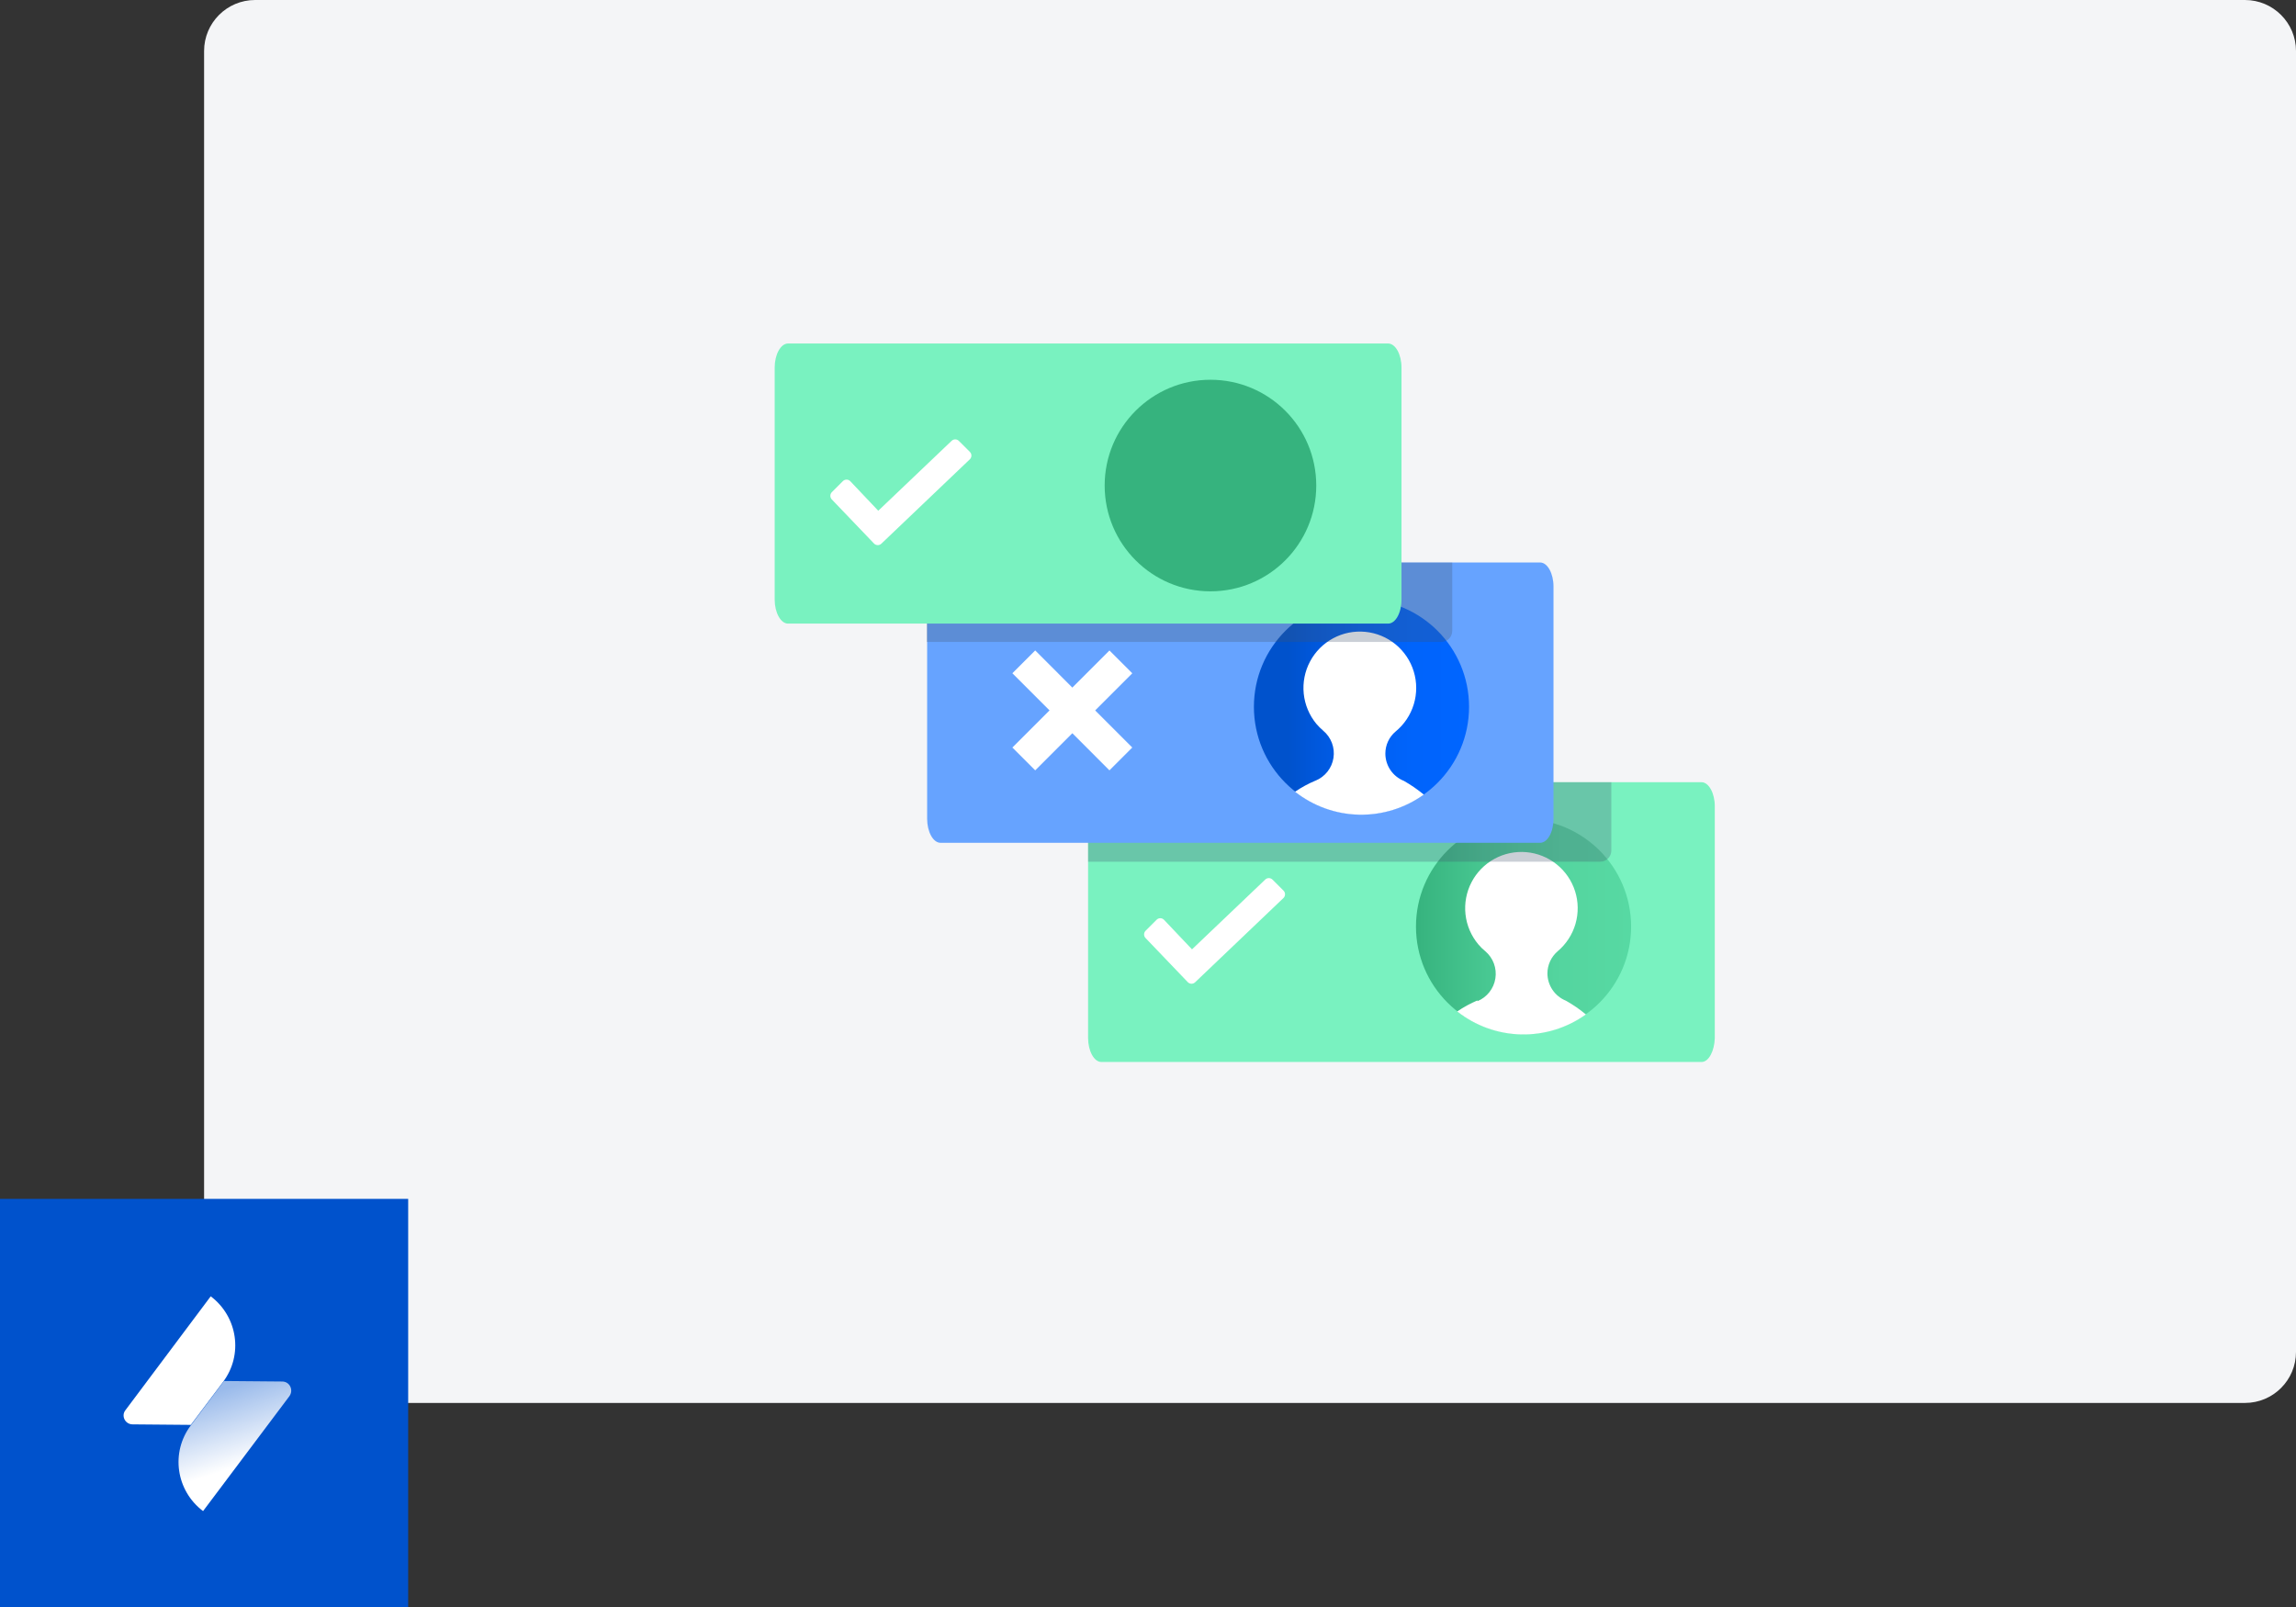 <svg width="180" height="126" viewBox="0 0 180 126" fill="none" xmlns="http://www.w3.org/2000/svg">
<rect x="0" y="0" width="180" height="126" fill="#333333" stroke="none"/>
<path d="M16 4C16 1.791 17.791 0 20 0H176C178.209 0 180 1.791 180 4V106C180 108.209 178.209 110 176 110H20C17.791 110 16 108.209 16 106V4Z" fill="#F4F5F7"/>
<g clip-path="url(#clip0)">
<path d="M86.343 61.331H133.395C133.967 61.331 134.435 62.198 134.435 63.212V81.412C134.4 82.4 133.967 83.267 133.395 83.267H86.343C85.771 83.267 85.303 82.4 85.303 81.386V63.186C85.303 62.172 85.771 61.331 86.343 61.331Z" fill="#79F2C0"/>
<path d="M93.129 77.018L89.81 73.551C89.735 73.475 89.693 73.372 89.693 73.265C89.693 73.158 89.735 73.055 89.81 72.979L90.677 72.113C90.753 72.037 90.856 71.995 90.963 71.995C91.07 71.995 91.172 72.037 91.249 72.113L93.45 74.435L99.187 68.967C99.264 68.891 99.366 68.849 99.473 68.849C99.58 68.849 99.683 68.891 99.759 68.967L100.626 69.833C100.701 69.909 100.743 70.012 100.743 70.119C100.743 70.226 100.701 70.329 100.626 70.405L93.693 77.018C93.617 77.091 93.516 77.131 93.411 77.131C93.306 77.131 93.205 77.091 93.129 77.018V77.018Z" fill="white"/>
<path d="M119.441 81.083C124.099 81.083 127.874 77.307 127.874 72.65C127.874 67.993 124.099 64.217 119.441 64.217C114.784 64.217 111.009 67.993 111.009 72.65C111.009 77.307 114.784 81.083 119.441 81.083Z" fill="url(#paint0_linear)"/>
<path d="M115.827 78.439C115.272 78.676 114.74 78.966 114.241 79.306C115.67 80.433 117.427 81.065 119.246 81.107C121.066 81.149 122.85 80.599 124.329 79.54C123.844 79.134 123.321 78.775 122.769 78.465C122.34 78.293 121.972 77.996 121.713 77.613C121.454 77.23 121.314 76.778 121.313 76.316C121.315 75.986 121.388 75.661 121.527 75.362C121.667 75.062 121.868 74.797 122.119 74.583C122.786 74.021 123.271 73.274 123.514 72.436C123.756 71.598 123.745 70.707 123.481 69.876C123.217 69.045 122.713 68.311 122.032 67.766C121.351 67.221 120.524 66.89 119.656 66.815C118.787 66.74 117.915 66.924 117.151 67.344C116.387 67.764 115.764 68.401 115.362 69.175C114.96 69.949 114.796 70.825 114.891 71.691C114.986 72.558 115.336 73.377 115.897 74.045C116.061 74.242 116.244 74.421 116.443 74.583C116.746 74.84 116.978 75.172 117.117 75.545C117.256 75.918 117.296 76.321 117.234 76.714C117.173 77.107 117.011 77.478 116.764 77.791C116.518 78.104 116.195 78.348 115.827 78.5V78.439Z" fill="white"/>
<path opacity="0.28" d="M85.303 61.331H126.323V66.696C126.323 66.926 126.231 67.146 126.069 67.309C125.906 67.471 125.686 67.563 125.456 67.563H85.303V61.331Z" fill="#42526E"/>
<path d="M73.733 44.102H120.741C121.322 44.102 121.79 44.969 121.79 45.983V64.2C121.79 65.24 121.322 66.081 120.741 66.081H73.733C73.153 66.081 72.685 65.214 72.685 64.2V46C72.65 44.943 73.118 44.102 73.733 44.102Z" fill="#66A3FF"/>
<path d="M81.157 50.998L79.367 52.787L86.977 60.4L88.767 58.611L81.157 50.998Z" fill="white"/>
<path d="M86.978 51.001L79.367 58.612L81.157 60.401L88.768 52.79L86.978 51.001Z" fill="white"/>
<path d="M106.736 63.853C111.393 63.853 115.169 60.078 115.169 55.421C115.169 50.763 111.393 46.988 106.736 46.988C102.079 46.988 98.303 50.763 98.303 55.421C98.303 60.078 102.079 63.853 106.736 63.853Z" fill="url(#paint1_linear)"/>
<path d="M103.122 61.21C102.563 61.446 102.029 61.736 101.527 62.077C102.958 63.204 104.717 63.836 106.538 63.877C108.359 63.917 110.144 63.365 111.624 62.302C111.135 61.901 110.613 61.542 110.064 61.227C109.635 61.057 109.267 60.762 109.007 60.381C108.748 59.999 108.609 59.548 108.608 59.087C108.607 58.756 108.679 58.43 108.818 58.13C108.957 57.831 109.161 57.566 109.414 57.353C110.09 56.798 110.585 56.054 110.838 55.217C111.091 54.38 111.09 53.486 110.834 52.65C110.579 51.813 110.081 51.071 109.404 50.517C108.727 49.964 107.901 49.623 107.03 49.54C106.16 49.456 105.284 49.632 104.513 50.047C103.743 50.461 103.113 51.094 102.703 51.867C102.293 52.639 102.121 53.516 102.209 54.387C102.298 55.257 102.643 56.081 103.2 56.755C103.366 56.947 103.545 57.127 103.737 57.293C104.043 57.548 104.278 57.879 104.419 58.252C104.56 58.625 104.602 59.029 104.541 59.423C104.48 59.817 104.318 60.189 104.071 60.502C103.824 60.815 103.5 61.059 103.131 61.21H103.122Z" fill="white"/>
<path opacity="0.28" d="M72.65 44.102H113.851V49.467C113.851 49.697 113.76 49.917 113.597 50.08C113.435 50.242 113.215 50.333 112.985 50.333H72.65V44.102Z" fill="#42526E"/>
<path d="M61.782 26.933H108.825C109.405 26.933 109.873 27.8 109.873 28.814V47.014C109.873 48.054 109.405 48.895 108.825 48.895H61.782C61.201 48.895 60.733 48.028 60.733 47.014V28.814C60.733 27.8 61.201 26.933 61.782 26.933Z" fill="#79F2C0"/>
<path d="M68.533 42.629L65.214 39.162C65.139 39.086 65.097 38.983 65.097 38.876C65.097 38.769 65.139 38.666 65.214 38.59L66.081 37.723C66.157 37.648 66.26 37.606 66.367 37.606C66.474 37.606 66.576 37.648 66.653 37.723L68.854 40.046L74.6 34.569C74.676 34.493 74.779 34.451 74.886 34.451C74.993 34.451 75.096 34.493 75.172 34.569L76.039 35.435C76.114 35.511 76.156 35.614 76.156 35.721C76.156 35.828 76.114 35.931 76.039 36.007L69.105 42.62C69.03 42.696 68.928 42.74 68.821 42.742C68.714 42.743 68.611 42.703 68.533 42.629V42.629Z" fill="white"/>
<path d="M94.897 46.364C99.478 46.364 103.191 42.651 103.191 38.07C103.191 33.489 99.478 29.776 94.897 29.776C90.317 29.776 86.603 33.489 86.603 38.07C86.603 42.651 90.317 46.364 94.897 46.364Z" fill="url(#paint2_linear)"/>
</g>
<path d="M32 94H0V126H32V94Z" fill="#0052CC"/>
<path d="M17.56 108.28L22.12 108.32C22.72 108.32 23.04 109 22.68 109.48L15.92 118.48C13.8 116.88 13.36 113.88 14.96 111.76L17.56 108.28Z" fill="url(#paint3_linear)"/>
<path d="M14.96 111.72L10.4 111.68C9.8 111.68 9.48 111 9.84 110.56L16.52 101.64C18.64 103.24 19.08 106.24 17.48 108.36L14.96 111.72Z" fill="white"/>
<defs>
<linearGradient id="paint0_linear" x1="111.009" y1="72.65" x2="127.865" y2="72.65" gradientUnits="userSpaceOnUse">
<stop stop-color="#36B37E"/>
<stop offset="0.03" stop-color="#38B580"/>
<stop offset="0.35" stop-color="#49C993"/>
<stop offset="0.68" stop-color="#54D59F"/>
<stop offset="1" stop-color="#57D9A3"/>
</linearGradient>
<linearGradient id="paint1_linear" x1="98.303" y1="55.421" x2="115.16" y2="55.421" gradientUnits="userSpaceOnUse">
<stop offset="0.16" stop-color="#0052CC"/>
<stop offset="0.32" stop-color="#0059E0"/>
<stop offset="0.53" stop-color="#0060F1"/>
<stop offset="0.74" stop-color="#0064FC"/>
<stop offset="1" stop-color="#0065FF"/>
</linearGradient>
<linearGradient id="paint2_linear" x1="581.755" y1="242.932" x2="899.415" y2="242.932" gradientUnits="userSpaceOnUse">
<stop stop-color="#36B37E"/>
<stop offset="0.03" stop-color="#38B580"/>
<stop offset="0.35" stop-color="#49C993"/>
<stop offset="0.68" stop-color="#54D59F"/>
<stop offset="1" stop-color="#57D9A3"/>
</linearGradient>
<linearGradient id="paint3_linear" x1="17.388" y1="108.938" x2="19.309" y2="114.746" gradientUnits="userSpaceOnUse">
<stop stop-color="white" stop-opacity="0.6"/>
<stop offset="1" stop-color="white"/>
</linearGradient>
<clipPath id="clip0">
<rect width="73.701" height="56.333" fill="white" transform="translate(60.733 26.933)"/>
</clipPath>
</defs>
</svg>